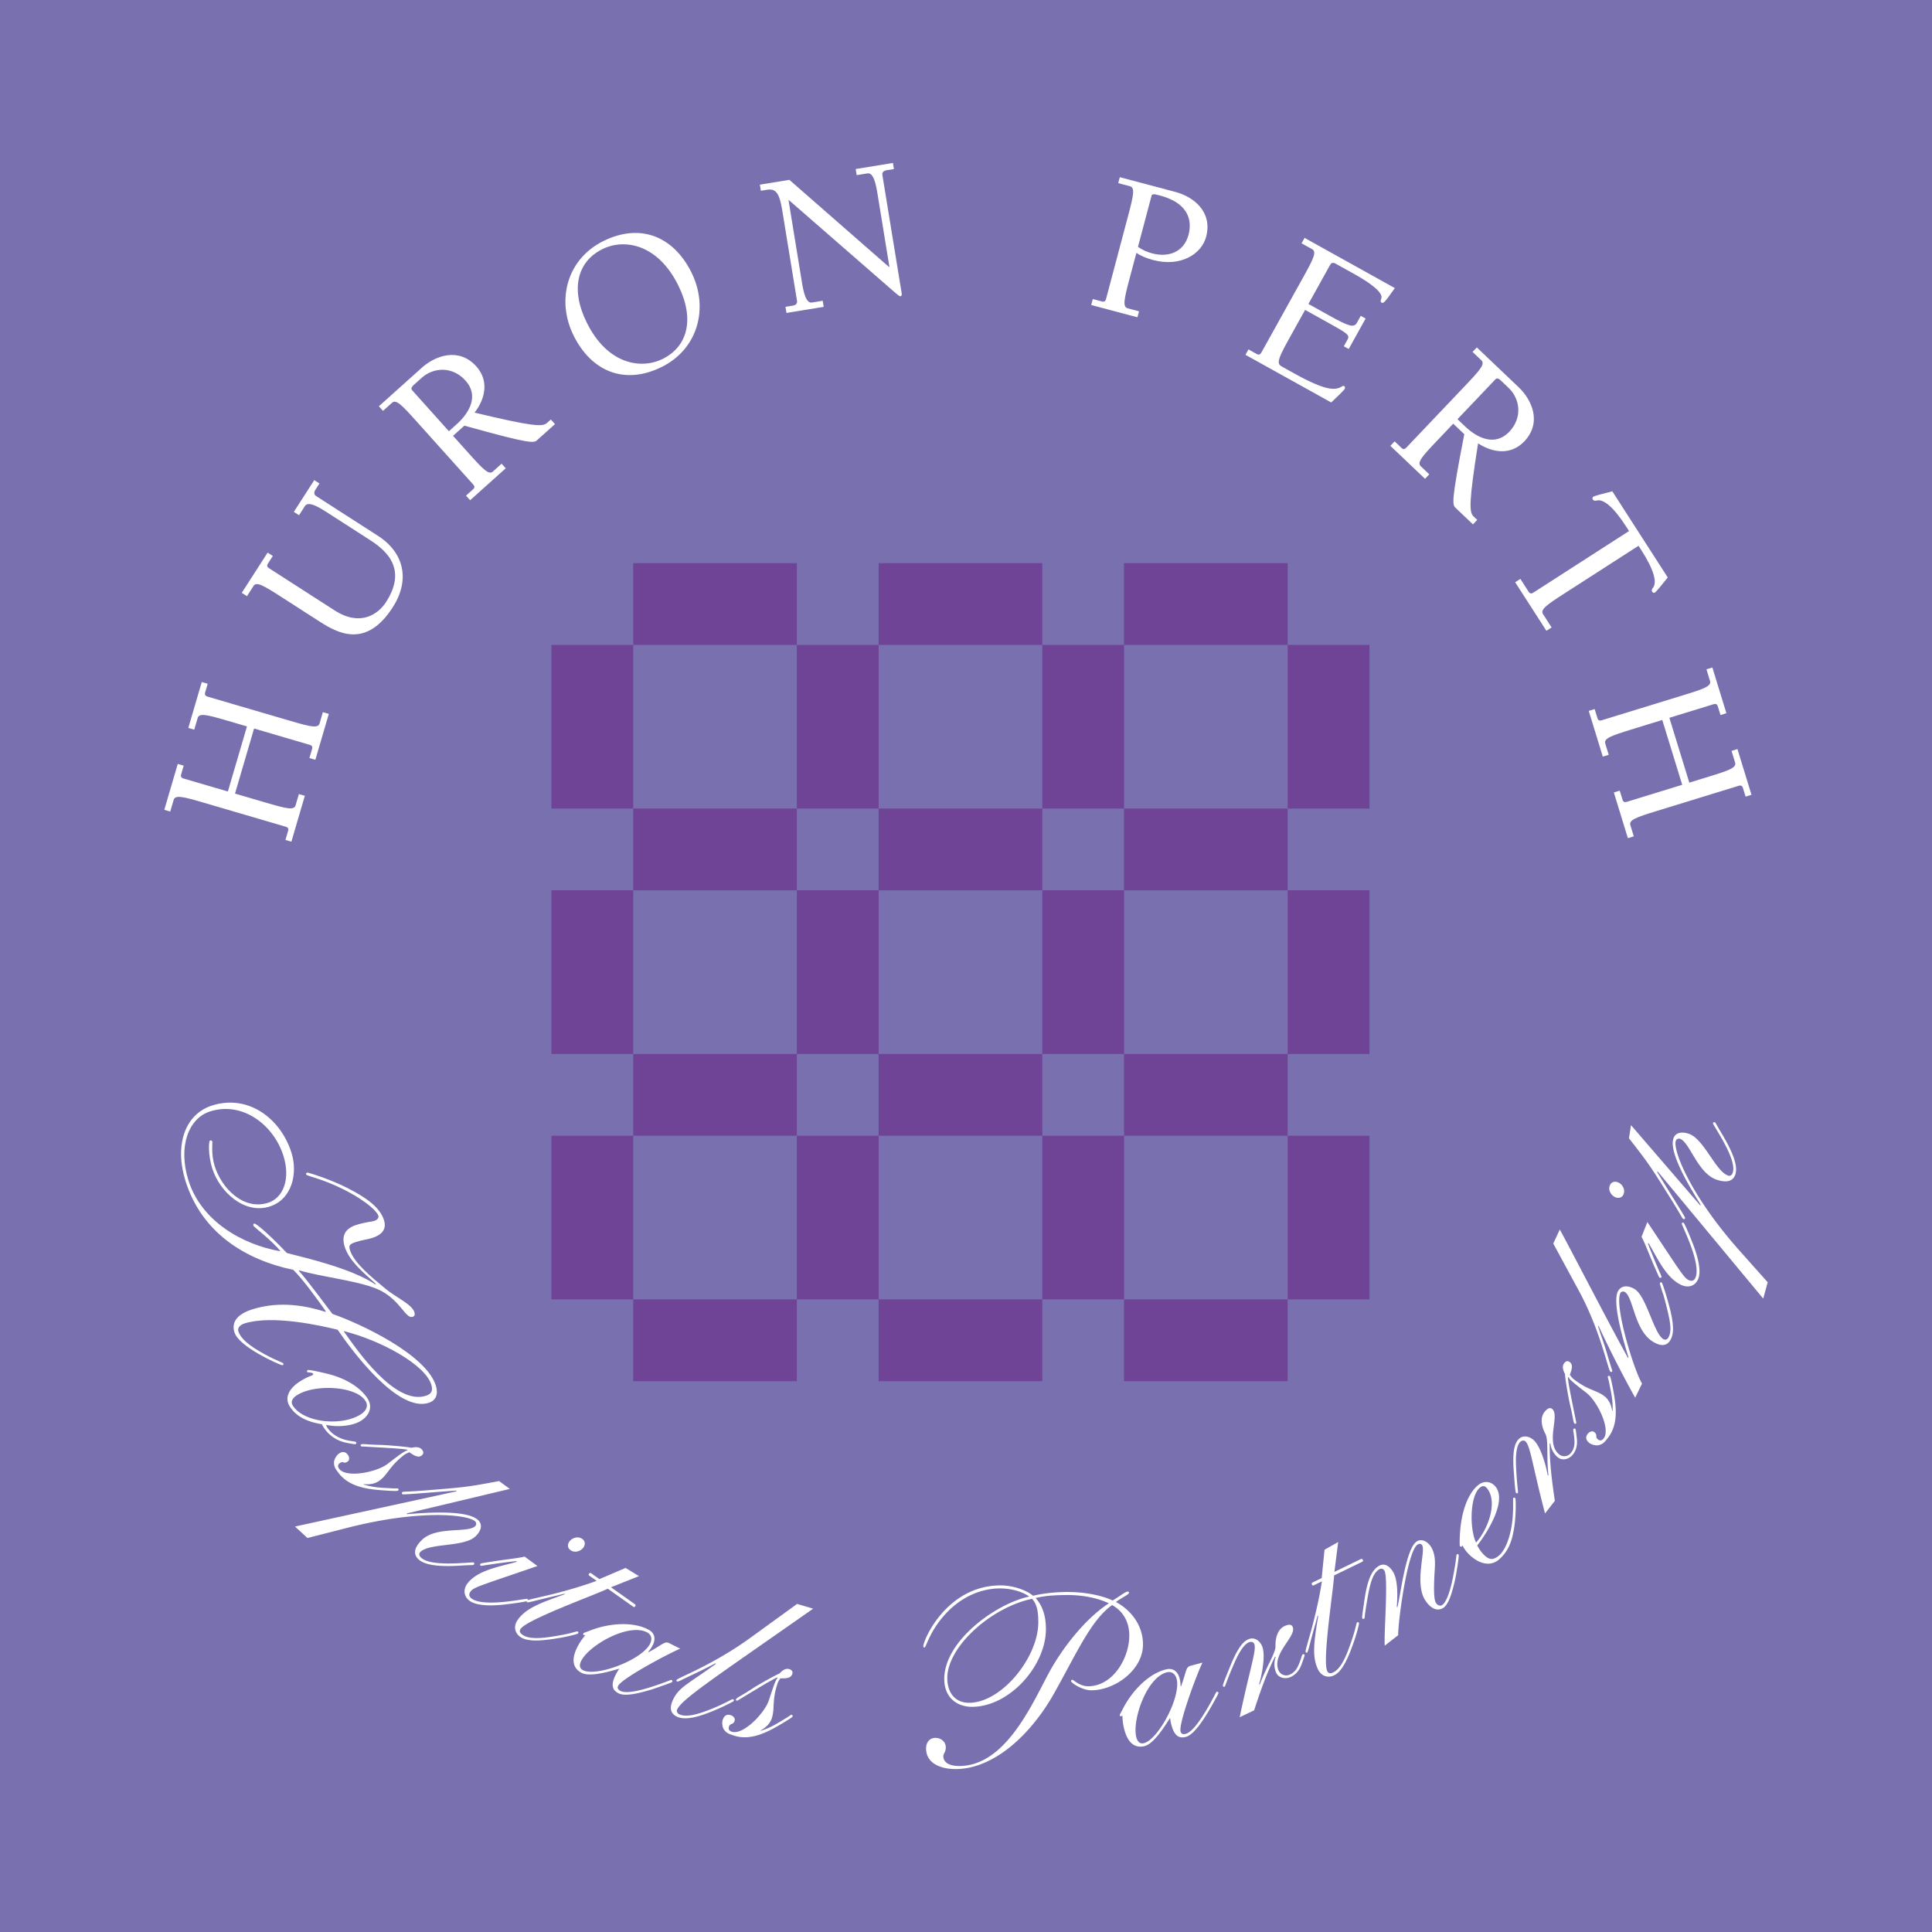 <svg xmlns="http://www.w3.org/2000/svg" width="2500" height="2500" viewBox="0 0 192.756 192.756"><g fill-rule="evenodd" clip-rule="evenodd"><path fill="#7970b0" d="M0 0h192.756v192.756H0V0z"/><path fill="#6f4395" d="M63.177 56.183h16.324v8.16H63.177v-8.16zM55.017 64.343h8.16v16.325h-8.16V64.343zM87.663 56.183h16.325v8.16H87.663v-8.16zM79.501 64.343h8.161v16.325h-8.161V64.343zM112.146 56.183h16.325v8.16h-16.325v-8.16zM103.988 64.343h8.158v16.325h-8.158V64.343zM128.473 64.343h8.164v16.325h-8.164V64.343zM63.177 80.668h16.324v8.16H63.177v-8.16zM55.017 88.828h8.16v16.325h-8.16V88.828zM87.663 80.668h16.325v8.16H87.663v-8.16zM79.501 88.828h8.161v16.325h-8.161V88.828zM112.146 80.668h16.325v8.16h-16.325v-8.16zM103.988 88.828h8.158v16.325h-8.158V88.828zM128.473 88.828h8.164v16.325h-8.164V88.828zM63.177 105.153h16.324v8.159H63.177v-8.159zM55.017 113.313h8.16v16.326h-8.16v-16.326zM87.663 105.153h16.325v8.159H87.663v-8.159zM79.501 113.313h8.161v16.326h-8.161v-16.326zM112.146 105.153h16.325v8.159h-16.325v-8.159zM103.988 113.313h8.158v16.326h-8.158v-16.326zM128.473 113.313h8.164v16.326h-8.164v-16.326z"/><path fill="#6f4395" d="M63.177 129.638h16.324v8.165H63.177v-8.165zM87.663 129.638h16.325v8.165H87.663v-8.165zM112.146 129.638h16.325v8.165h-16.325v-8.165z"/><path d="M23.447 79.177l3.099.909c2.033.595 2.794.776 2.945.263l.33-1.125.592.173-1.342 4.579-.592-.174.271-.928c.064-.217-.051-.336-.229-.388l-8.25-2.418c-2.033-.596-2.794-.776-2.945-.263l-.341 1.164-.592-.173 1.342-4.579.593.173-.261.888c-.064.216.051.336.229.389l4.44 1.301 1.904-6.493-1.974-.579c-2.033-.596-2.794-.776-2.945-.263l-.341 1.164-.592-.173 1.342-4.579.592.174-.261.888c-.063.218.052.337.229.389l8.25 2.418c2.033.596 2.794.776 2.944.263l.329-1.125.593.174-1.343 4.578-.592-.174.272-.927c.063-.217-.052-.337-.229-.389l-5.565-1.631-1.902 6.494zM24.12 59.147l2.581-4.013.519.334-.5.778c-.123.19-.047.338.109.438l6.556 4.216c2.542 1.636 4.331.414 5.143-.849 2.304-3.581-.413-5.401-1.78-6.28l-4.151-2.67c-.795-.512-1.838-1.134-2.172-.615l-.59.917-.518-.334 2.035-3.166.52.333-.412.641c-.133.208-.169.454.09.621l6.158 3.96c2.664 1.713 3.199 4.454 1.475 7.135-2.659 4.134-5.479 2.588-7.296 1.42l-3.84-2.47c-1.782-1.146-2.461-1.534-2.751-1.084l-.656 1.021-.52-.333zM41.481 41.956c-1.414-1.577-1.967-2.132-2.365-1.774l-.904.81-.412-.459 4.286-3.845c1.348-1.208 3.695-2.072 5.44-.128 1.236 1.378.95 3.154-.177 4.607 5.809 1.392 6.782 1.431 7.226 1.032l.383-.343.412.459-1.76 1.58c-.352.316-.535.452-7.278-1.428L45.2 43.482l1.607 1.791c1.415 1.577 1.968 2.132 2.365 1.774l.873-.784.412.46-3.551 3.186-.412-.459.72-.646c.168-.15.133-.313.01-.451l-5.743-6.397zm4.072.38c1.316-1.182 2.238-2.864.892-4.364-1.292-1.439-3.175-1.352-4.384-.267l-.781.701c-.138.124-.338.331-.16.53l3.667 4.087.766-.687zM57.213 33.446c-1.714-3.489-.665-7.602 3.009-9.407 3.709-1.823 7.012-.42 8.78 3.178 1.714 3.489.664 7.603-3.008 9.407-3.71 1.824-7.011.422-8.781-3.178zm1.316-1.287c2.049 4.171 5.394 4.728 7.572 3.657 2.492-1.224 3.237-3.95 1.587-7.31-2.05-4.171-5.394-4.729-7.572-3.658-2.492 1.224-3.239 3.951-1.587 7.311zM88.697 26.637l.041-.007-1.192-7.308c-.152-.934-.388-2.125-.997-2.024l-1.076.175-.099-.609 3.714-.606.1.609-.751.122c-.244.04-.45.178-.4.482l1.915 11.732c.03.183.033.328-.11.351-.061.01-.151-.038-.32-.177l-.291-.245-10.518-9.162-.04.007 1.334 8.18c.153.934.389 2.125.998 2.026l1.076-.176.099.609-3.714.606-.099-.609.75-.122c.243-.04.451-.178.4-.483l-1.457-8.931c-.268-1.644-.563-2.304-1.518-2.148l-.629.103-.1-.609 2.943-.48 9.941 8.694zM111.723 17.677l5.566 1.477c1.748.465 3.717 1.944 3.047 4.469-.463 1.75-2.572 3.041-5.275 2.324-.637-.169-1.291-.428-1.68-.723l-.688 2.583c-.543 2.048-.703 2.813-.188 2.951l1.135.301-.158.596-4.613-1.224.158-.596.936.248c.217.058.334-.061.383-.239l2.205-8.309c.543-2.047.703-2.813.186-2.95l-1.172-.312.158-.596zm1.814 6.95c.41.3.906.517 1.422.654 1.65.438 3.172-.159 3.619-1.849.266-.993.408-3.062-2.871-3.932-.596-.159-.801-.191-.84.118l-1.33 5.009zM130.014 27.679c1.027-1.852 1.371-2.555.904-2.815l-1.061-.589.301-.54 9.004 5.006c-1.039 1.491-1.123 1.516-1.305 1.461-.145-.08-.131-.189-.037-.443.066-.246.031-.9-2.811-2.479l-1.762-.979c-.27-.15-.438-.057-.539.124l-2.166 3.901 2.084 1.158c1.852 1.029 2.449 1.267 2.748.728l.391-.701.484.27-1.688 3.038-.486-.27.35-.629c.27-.486.102-.603-1.949-1.742l-2.264-1.259-1.709 3.074c-1.238 2.229-1.041 2.339-.502 2.639l1.205.669c3.057 1.698 4.006 1.639 4.592 1.305.104-.06.199-.147.326-.077.072.04.084.188.033.277-.09.162-.723.751-1.338 1.35l-8.559-4.755.301-.539.846.47c.197.109.338.024.43-.139l4.177-7.514zM146.217 38.444c1.459-1.535 1.969-2.129 1.58-2.498l-.879-.836.426-.447 4.172 3.969c1.312 1.247 2.359 3.519.559 5.412-1.275 1.341-3.068 1.197-4.607.188-.928 5.899-.889 6.874-.457 7.285l.373.354-.426.447-1.715-1.63c-.342-.326-.49-.496.85-7.367l-1.104-1.049-1.658 1.744c-1.459 1.535-1.969 2.129-1.582 2.498l.85.808-.424.448-3.457-3.289.424-.447.701.667c.164.155.322.108.451-.026l5.923-6.231zm-.057 4.089c1.279 1.22 3.031 2.005 4.42.544 1.332-1.4 1.096-3.271-.08-4.391l-.76-.723c-.135-.128-.357-.312-.541-.118l-3.785 3.979.746.709zM156.074 59.215c-1.779 1.146-2.416 1.604-2.125 2.053l.855 1.332-.518.334-3.117-4.842.52-.334.834 1.297c.123.19.289.182.443.082l9.564-6.155-.279-.433c-1.301-2.023-2.299-2.775-2.93-2.614-.125.032-.309.052-.398-.086-.066-.104-.07-.224.051-.302.105-.066 1.021-.314 1.887-.528l5.531 8.595c-.553.699-1.158 1.431-1.262 1.497-.121.079-.229.025-.295-.079-.09-.138.004-.296.086-.397.406-.507.135-1.727-1.166-3.75l-.279-.432-7.402 4.762zM165.846 71.834l-3.086.948c-2.025.623-2.76.892-2.604 1.402l.346 1.121-.592.182-1.4-4.561.59-.181.283.924c.066.216.229.252.406.198l8.217-2.526c2.025-.623 2.76-.892 2.602-1.402l-.355-1.161.59-.181 1.4 4.561-.59.181-.271-.884c-.066-.216-.227-.253-.404-.199l-4.424 1.36 1.988 6.467 1.967-.604c2.023-.622 2.76-.891 2.602-1.402l-.355-1.16.59-.181 1.4 4.561-.588.181-.271-.885c-.068-.216-.23-.252-.406-.198l-8.217 2.526c-2.025.622-2.76.891-2.604 1.402l.344 1.12-.59.182-1.4-4.561.588-.181.285.923c.066.216.229.252.404.198l5.545-1.704-1.99-6.466zM29.818 126.805c.571.56 2.763 3.517 3.347 4.284 2.693.926 9.337 4.02 10.316 7.146.242.771.092 1.476-.725 1.731-3.029.948-7.51-5.014-9.07-7.297-1.689-.422-6.514-1.498-9.279-.633-.48.15-.726.465-.628.777.233.745 1.057 1.438 2.588 2.279 1.215.675 1.873.838 1.911.959.022.072-.011.135-.083.157-.097.03-1.259-.478-2.449-1.16-1.065-.617-2.126-1.394-2.352-2.114-.286-.914.105-1.775 1.812-2.311 2.812-.881 5.503-.297 7.262.261l.034-.062c-.722-1.042-2.385-3.319-3.248-4.132-4.802-1.005-9.135-3.713-10.746-8.858-1.115-3.559-.085-6.679 2.68-7.545 3.606-1.128 6.828 1.321 7.897 4.734.64 2.044.058 4.654-2.203 5.362-2.476.775-4.961-1.43-5.714-3.834-.399-1.274-.372-2.707-.205-2.76.121-.038.192.019.221.115.03.096-.142 1.232.234 2.435.685 2.188 2.843 4.442 5.319 3.667 1.539-.481 2.259-2.396 1.544-4.681-.956-3.054-4.035-5.469-7.305-4.444-2.164.678-3.236 3.494-2.175 6.884 1.25 3.991 5.246 6.384 9.185 7.077-.793-1.019-2.664-2.439-2.694-2.535-.03-.097-.037-.2.06-.23.24-.074 2.042 1.631 3.269 2.938 2.039.522 6.45 1.543 8.852 3.142l.032-.063c-1.074-.983-2.652-2.232-3.112-3.699-.354-1.129.058-1.839 1.188-2.193.938-.293 1.44-.291 1.753-.389.312-.099.483-.311.416-.526-.105-.337-.947-1.341-3.521-2.647-2.219-1.1-3.626-1.293-3.679-1.461-.03-.097.003-.159.099-.189.073-.022 2.259.639 4.052 1.556 1.823.935 3.208 1.899 3.614 3.198.317 1.01-.395 1.522-1.164 1.763-.553.173-.943.19-1.617.401-.697.219-.755.369-.612.825.391 1.251 2.062 2.628 3.594 3.891.926.767 2.586 1.514 2.827 2.283.067.217.048.407-.168.476-.697.218-1.206-1.576-3.164-2.6-1.831-.959-5.832-1.344-8.162-2.039l-.031.061zm13.21 11.333c-.632-2.019-5.083-4.427-8.748-5.339 1.282 1.816 5.1 7.433 8.2 6.461.603-.189.729-.544.548-1.122z" fill="#fff"/><path d="M32.548 142.159a.588.588 0 0 0 .104.262c.452.728 1.333 1.188 2.286 1.336.495.078.551.073.591.137.053.086.023.134-.04.174-.044.027-.155.037-.975-.135a3.46 3.46 0 0 1-2.239-1.545c-.093-.149-.133-.213-.152-.29-1.161-.197-2.478-.595-3.223-1.792-.533-.856-.077-1.793 1.078-2.512.77-.479 1.05-.506 1.179-.586.085-.053.115-.102.088-.144-.105-.171-.542-.108-.582-.172-.04-.064-.037-.155.027-.195.106-.066 1.308.194 2.12.401 1.949.508 3.274 1.493 3.874 2.455.506.812.179 1.67-.676 2.201-.878.548-2.419.646-3.46.405zm3.919-2.382c-.933-1.497-5.015-1.714-6.811-.595-.599.373-.632.749-.445 1.049 1.052 1.689 4.814 2.106 6.76.894.513-.319.829-.813.496-1.348zM36.3 148.042l-.009.07c.966.306 1.844.328 2.504.36.782.065.881-.012.943.068.046.06.038.13-.043.191-.06.046-.881.012-1.628-.049-2.048-.14-3.409-.585-4.271-1.702-.353-.458-.472-.652-.472-1.066-.004-.252.213-.674.433-.842.339-.263.666-.292.943.067.169.22.183.526.003.665-.398.308-.455-.094-.814.182-.179.139-.222.331-.038.57.723.938 3.749.323 4.826-.508.958-.738 1.776-1.369 1.968-1.326l.009-.07c-.324-.132-3.451-.267-4.357-.33-.162-.003-.252.004-.299-.057-.046-.061-.021-.111.018-.141.14-.108.645.011 1.775.031.932.014 3.061.217 3.214.29.051.024.768-.242 1.106.196.185.24.142.432-.038.57-.38.293-.837-.055-1.234-.321-.23.114-.321.121-.521.274-1.476 1.139-1.593 1.896-2.41 2.526-.479.369-1.063.438-1.648.38l.04-.028zM50.864 148.55l-10.273 2.444-.001.071c1.445-.098 6.032-.528 7.151.634.454.471.211 1.091-.297 1.579-1.144 1.102-4.556.646-5.499 1.554-.163.158-.149.354.025.535.367.381 1.234.7 3.588.603 1.516-.061 1.659-.129 1.729-.057.053.054.033.143-.003.178-.09.088-.107.033-1.231.102-2.658.182-3.846-.144-4.353-.67-.542-.562-.279-1.234.41-1.898 1.434-1.381 4.556-.645 5.3-1.361a.335.335 0 0 0 .01-.463c-.665-.689-5.448-1.226-12.645.6l-4.1 1.046-1.243-1.146 16.102-3.511.001-.07c-2.016.122-5.318.435-5.387.361-.07-.072-.069-.144-.014-.196.09-.087.125-.016 2.337-.188 3.73-.304 4.069-.315 7.323-.932l1.07.785zM53.624 156.241c-5.516 1.898-6.303 2.096-6.642 2.501-.274.33-.145.568.029.714.62.516 2.155.482 3.342.357.922-.084 2.207-.326 2.245-.294.059.048.1.116.036.193-.048.059-.787.196-2.31.372-1.771.196-2.983.039-3.525-.413-.6-.5-.575-1.2-.091-1.78 1.08-1.297 3.358-1.63 4.838-2.068l-.006-.071c-.426.039-1.329.139-3.128.411-.388.07-.423.073-.48.024-.058-.048-.029-.122.019-.18.032-.039.174-.053 1.161-.213.987-.162 2.601-.327 3.229-.492l1.283.939zm4.514-2.664c.271.226.268.583.027.873-.275.33-.865.527-1.291.172-.271-.226-.268-.584-.026-.875.275-.328.864-.525 1.29-.17z" fill="#fff"/><path d="M62.416 156.432l1.333.818-2.792 1.112 2.406 1.702c.042.029.074.114.016.195-.043.062-.108.109-.19.051l-2.55-1.804c-1.438.681-8.025 3.058-8.694 4.004-.146.205-.096.396.172.585.617.437 1.715.411 3.296.139 1.776-.286 2.132-.527 2.234-.454.083.057.074.112.016.195-.043.062-1.241.357-1.998.469-2.143.367-3.188.275-3.764-.132-.685-.515-.589-1.218-.254-1.691.829-1.173 2.241-1.686 4.677-2.555l-.012-.07c-.726.196-1.267.308-2.273.553-.33.073-1.366.36-1.427.316-.062-.044-.088-.094-.045-.155.058-.082.199-.105 1.641-.443 1.097-.243 3.399-.836 5.319-1.545l-.74-.523c-.083-.059-.06-.135-.016-.197.044-.061.149-.079.17-.064l.863.61 2.612-1.116zM67.868 164.49c-1.031.409-5.759 2.919-6.185 3.689-.098.177-.083.358.204.517.662.366 2.486-.122 4.594-.914.435-.162.481-.195.526-.171.088.05.083.162.059.206-.024.044-1.169.447-1.98.719-1.6.497-2.815.717-3.411.389-.595-.33-.799-.846-.129-2.059.085-.154.18-.274.242-.384-1.028.296-2.957.869-3.794.405-1.125-.621-.829-1.781-.28-2.773.196-.353.422-.659.684-.975-.044-.025-.125.017-.168-.008-.044-.024-.053-.115-.028-.158.049-.09.127-.074.609-.27 1.995-.796 4.402-.933 5.924-.092.662.365.68 1.009.351 1.604-.135.242-.278.451-.396.559l.02.068c1.488-.817 1.602-1.129 2.078-.896l1.08.544zm-9.73 2.134c1.279.707 5.791-.944 6.692-2.575.244-.441.219-.916-.245-1.173-1.786-.986-5.687 1.174-6.564 2.763-.231.418-.235.79.117.985zM81.129 160.497c-10.014 7.021-13.148 9.047-13.584 10.094-.059.14.037.37.247.457.721.3 1.787.033 3.433-.646 1.492-.634 1.8-.915 1.916-.866.093.038.088.118.068.164-.029.07-.849.466-1.32.68-1.948.881-3.399 1.287-4.284.919-.791-.329-.768-.975-.517-1.579.58-1.396 1.619-1.728 4.327-3.712l-.027-.066c-.589.301-1.154.612-2.27 1.13-1.291.609-1.451.733-1.567.686-.07-.029-.064-.108-.044-.155.077-.186 3.623-1.494 7.333-4.182l4.688-3.398 1.601.474zM75.875 172.616l.032.063c.971-.294 1.708-.77 2.271-1.117.682-.388.721-.507.817-.476.072.023.104.087.073.184-.023.071-.722.507-1.372.878-1.768 1.042-3.144 1.442-4.485 1.007-.551-.179-.759-.273-.993-.614-.145-.206-.205-.676-.119-.939.133-.406.386-.616.817-.476.264.084.449.331.378.547-.156.479-.429.179-.568.609-.07.217.003.398.291.492 1.126.365 3.276-1.85 3.696-3.144.374-1.15.693-2.133.876-2.206l-.033-.063c-.341.074-2.998 1.728-3.783 2.188-.134.088-.206.145-.278.121-.072-.022-.081-.078-.064-.127.054-.168.539-.354 1.482-.975.776-.517 2.649-1.55 2.815-1.576.056-.008.498-.633 1.025-.462.287.094.36.276.29.492-.147.455-.721.429-1.199.431-.126.225-.198.28-.275.521-.576 1.772-.244 2.463-.563 3.445-.187.574-.63.961-1.146 1.244l.015-.047zM93.321 173.39c.554-.004 1.036.369 1.04.949.003.453-.248.632-.245.884.003.528.46.979 1.619.972 4.458-.033 7.062-5.797 8.802-9.085 1.316-2.504 3.664-5.569 6.096-7.148-1.391-.646-2.953-.835-4.213-.826-1.186.009-2.141.065-3.098.3.787.876 1.021 1.958 1.029 3.066.027 3.627-3.57 7.76-7.35 7.788-1.487.01-2.778-.888-2.792-2.751-.027-3.805 5.135-7.545 8.481-8.25-.811-.574-1.971-.817-2.953-.811-1.914.014-3.748.859-5.174 2.305-1.826 1.853-2.141 3.594-2.342 3.595-.076 0-.102-.1-.102-.125-.005-.63 2.325-6.038 7.666-6.077 1.285-.009 2.648.485 3.281 1.035.932-.234 2.215-.369 3.348-.377 1.766-.014 3.48.326 4.594.848.701-.408 1.252-.891 1.529-.893.051 0 .1.05.102.125.002.177-.652.433-1.303.917 1.568.845 2.688 2.373 2.701 4.213.018 2.544-2.764 4.58-5.133 4.597-.932.007-2.045-.74-2.047-.917 0-.075.049-.126.15-.127s.709.649 1.566.644c2.494-.018 4.111-2.852 4.096-5.094-.01-1.284-.572-2.363-1.711-3.011-2.129 1.503-3.592 4.914-5.805 8.835-2.215 3.946-5.893 7.5-9.772 7.529-1.562.01-2.977-.584-2.988-2.045-.001-.581.323-1.061.928-1.065zm3.376-3.502c3.276-.023 6.92-4.585 6.895-8.062-.006-.906-.088-1.737-.621-2.312-4.102.861-8.48 4.799-8.458 7.922.01 1.56.874 2.461 2.184 2.452zM119.973 165.879c-.502.989-2.383 6.001-2.189 6.862.043.196.174.322.494.251.736-.165 1.781-1.739 2.836-3.728.219-.411.23-.465.279-.477.1-.021.172.065.182.115.012.049-.578 1.108-1.008 1.85-.867 1.433-1.633 2.403-2.297 2.551s-1.16-.104-1.459-1.457c-.039-.171-.047-.324-.074-.447-.574.902-1.641 2.61-2.574 2.818-1.254.278-1.801-.787-2.047-1.894a6.287 6.287 0 0 1-.135-1.183c-.049.01-.082.095-.131.106-.049.011-.115-.052-.125-.101-.023-.099.047-.141.277-.604.967-1.919 2.68-3.616 4.377-3.993.738-.165 1.178.305 1.326.969.059.271.09.522.072.681l.061.038c.574-1.6.455-1.907.965-2.047l1.17-.31zm-5.875 8.044c1.426-.318 3.711-4.543 3.307-6.363-.109-.491-.443-.83-.961-.716-1.99.444-3.482 4.647-3.088 6.417.105.468.347.749.742.662zM123.686 171.327c.977-4.732 1.693-6.658 1.459-7.297-.068-.189-.285-.271-.523-.184-.332.121-.803.59-1.395 1.906-.896 2.019-.963 2.499-1.057 2.533-.07.026-.135-.004-.162-.075-.043-.118.449-1.264.799-2.144.617-1.461 1.143-2.297 1.805-2.539.592-.217 1.123.206 1.332.773.346.946-.082 2.928-.322 3.739l.064.03c.717-1.926 1.59-3.131 1.57-3.848-.016-.772.195-1.735 1.023-2.039.402-.146.611-.089.707.171.338.922-2.053 2.603-1.455 4.235.174.473.65.674 1.076.519.379-.14.695-.443.891-.863.33-.712.381-1.159.475-1.193.072-.026.16-.006.186.065s-.195.635-.314.975c-.273.717-.725 1.097-1.174 1.261-.52.191-1.17.027-1.379-.541a2.097 2.097 0 0 1-.012-1.498l-.064-.03c-.814 1.586-1.447 3.375-2.09 5.354l-1.44.69zM132.148 154.62l1.361-.772-.375 2.981 2.652-1.286c.045-.022.135-.011.18.081.033.067.043.146-.047.19l-2.811 1.363c-.098 1.588-1.193 8.506-.688 9.548.109.227.301.274.596.131.68-.33 1.188-1.305 1.711-2.819.607-1.694.568-2.123.68-2.178.092-.044.137-.01.18.081.033.067-.285 1.259-.553 1.977-.711 2.053-1.297 2.926-1.932 3.233-.781.352-1.352-.072-1.604-.594-.627-1.292-.396-2.776.018-5.329l-.068-.023c-.176.73-.34 1.258-.611 2.258-.094.324-.344 1.37-.412 1.403-.066.033-.123.032-.156-.036-.045-.09.002-.225.402-1.651.318-1.078.908-3.381 1.213-5.405l-.814.396c-.092.044-.148-.014-.182-.081-.031-.068.002-.169.025-.181l.951-.462.284-2.825zM138.158 164.187c-.104-1.043.383-6.843-.041-7.499-.137-.212-.354-.222-.523-.112-.592.382-.877 1.195-1.191 3.077-.299 1.722-.223 1.793-.307 1.848-.064.041-.135.026-.189-.059-.041-.063.107-.998.178-1.493.25-1.841.605-3.15 1.432-3.683.551-.355 1.043-.103 1.453.532.545.848.455 2.614.387 3.529l.068.015c.32-1.317.844-5.851 1.924-6.548.529-.341 1.117.06 1.404.504.465.72.438 1.607.391 2.326-.119 1.906-.094 2.969.125 3.307.137.213.4.343.611.205.486-.313.885-1.649 1.152-3.141.342-1.84.217-1.85.342-1.931.064-.041.127.009.154.051.068.106-.238 1.953-.336 2.407-.332 1.531-.703 2.581-1.191 2.895-.635.41-1.312.009-1.805-.753-1.092-1.694.061-4.927-.309-5.498-.096-.148-.27-.187-.459-.062-1.018.655-1.939 7.637-1.934 9.042l-1.336 1.041zM147.383 154.196c.141.243.281.487.461.699.637.748 1.059.819 1.672.334.535-.421 1.207-1.652 1.402-3.8.098-1.403-.004-1.913.072-1.978.059-.049.129-.043.195.033.064.077.064 1.597-.072 2.604-.211 1.699-.65 2.7-1.537 3.485-1.041.915-2.398.249-3.246-.75-.242-.288-.365-.549-.414-.606-.033-.038-.053-.021-.053-.021-.002.035.012.09-.008.107-.02.016-.162.004-.193-.035-.066-.077-.014-1.145.01-1.429.145-1.973.738-3.765 1.775-4.645.576-.489 1.287-.431 1.744.108 1.221 1.442-.869 4.702-1.808 5.894zm-.117-.297c1.137-1.229 2.244-4.051 1.072-5.434-.213-.251-.443-.252-.693-.04-1.02.863-1.024 4.171-.379 5.474zM154.148 150.996c-1.234-4.672-1.451-6.714-1.945-7.183-.146-.138-.377-.113-.551.069-.242.257-.457.886-.398 2.327.096 2.208.252 2.667.182 2.74-.051.055-.123.057-.178.005-.092-.087-.162-1.332-.24-2.274-.098-1.583 0-2.566.484-3.078.434-.459 1.096-.316 1.535.1.732.692 1.232 2.656 1.381 3.49l.07-.002c-.217-2.043.027-3.512-.311-4.144-.357-.686-.598-1.641.008-2.281.295-.312.508-.353.709-.162.713.676-.676 3.244.586 4.438.365.347.883.314 1.193-.016.277-.292.426-.706.414-1.169-.023-.783-.176-1.207-.107-1.28.053-.055.141-.075.195-.023.055.053.107.657.152 1.012.074.764-.16 1.306-.488 1.652-.381.403-1.037.547-1.477.131a2.112 2.112 0 0 1-.678-1.336l-.07.002c-.021 1.783.207 3.666.514 5.725l-.98 1.257zM160.816 140.767l.07-.009c.049-1.013-.148-1.867-.285-2.514-.135-.774-.234-.851-.174-.93.047-.061.117-.069.197-.008.061.046.234.851.365 1.589.383 2.016.295 3.445-.566 4.561-.355.459-.514.623-.914.728-.242.067-.705-.036-.924-.205-.338-.261-.449-.571-.174-.93.17-.22.465-.311.645-.172.396.309.023.465.381.741.18.14.377.132.561-.107.725-.936-.635-3.708-1.711-4.541-.957-.739-1.773-1.371-1.781-1.568l-.07.01c-.045.347.615 3.405.783 4.3.039.157.066.243.021.303-.047.06-.104.049-.143.019-.139-.108-.152-.627-.418-1.726-.223-.905-.564-3.018-.531-3.183.012-.056-.43-.682-.09-1.119.186-.24.383-.247.561-.108.379.293.16.823.002 1.275.168.193.197.28.396.435 1.475 1.14 2.238 1.061 3.055 1.692.479.37.691.918.783 1.499l-.039-.032zM163.143 139.451a111.457 111.457 0 0 1-3.654-7.162l-.057-.005c.299 1.009.566 1.586.932 2.871.447 1.543.533 1.595.48 1.681-.039.065-.096.06-.182.007-.215-.131-.988-4.086-3.109-8.009l-2.582-4.764.65-1.403c.941 1.697 5.02 9.618 6.797 12.799l.068-.017c-1.104-3.509-1.5-5.905-1.041-6.657.381-.624 1.084-.521 1.643-.178 1.184.722 1.91 4.413 2.857 4.99.15.092.367.076.498-.138.408-.667.199-1.681-.312-3.646-.193-.797-.58-1.711-.514-1.819.039-.063.109-.081.172-.041.066.039.354.923.613 1.85.744 2.55.549 3.405.232 3.921-.262.43-.762.716-1.707.138-1.893-1.155-1.953-4.44-2.812-4.965-.152-.091-.359-.041-.426.066-.693 1.139 1.324 7.744 2.139 9.068l-.685 1.413zM160.633 118.229c.148-.32.496-.408.838-.248.389.182.729.703.494 1.205-.148.318-.498.407-.838.247-.389-.181-.729-.702-.494-1.204zm3.724 3.69c3.238 4.852 3.629 5.562 4.107 5.787.389.181.586-.005.684-.209.34-.731-.082-2.208-.504-3.323-.316-.872-.877-2.052-.855-2.098.031-.068.086-.126.178-.083.068.032.391.711.947 2.139.641 1.663.795 2.877.496 3.516-.33.707-1.014.86-1.697.54-1.529-.716-2.432-2.833-3.232-4.153l-.066.025c.146.4.473 1.249 1.193 2.921.166.356.178.39.146.458-.033.068-.111.06-.18.027-.045-.021-.094-.155-.502-1.068-.406-.914-.977-2.432-1.295-2.998l.58-1.481zM162.727 112.257l6.896 7.997.064-.032c-.752-1.238-3.244-5.113-2.729-6.64.209-.621.871-.689 1.539-.464 1.504.508 2.67 3.748 3.91 4.168.215.072.383-.03.463-.27.17-.501.055-1.418-1.115-3.462-.752-1.318-.879-1.414-.846-1.51.023-.071.111-.096.158-.079.119.04.08.08.658 1.047 1.385 2.276 1.641 3.48 1.408 4.173-.252.739-.969.816-1.875.51-1.887-.638-2.668-3.748-3.648-4.079a.332.332 0 0 0-.414.205c-.307.906 1.418 5.4 6.35 10.95l2.816 3.159-.445 1.631-10.527-12.681-.062.032c1.035 1.732 2.832 4.521 2.801 4.616-.033.096-.098.128-.168.103-.119-.04-.072-.104-1.242-1.989-1.986-3.171-2.152-3.466-4.197-6.071l.205-1.314z" fill="#fff"/></g></svg>